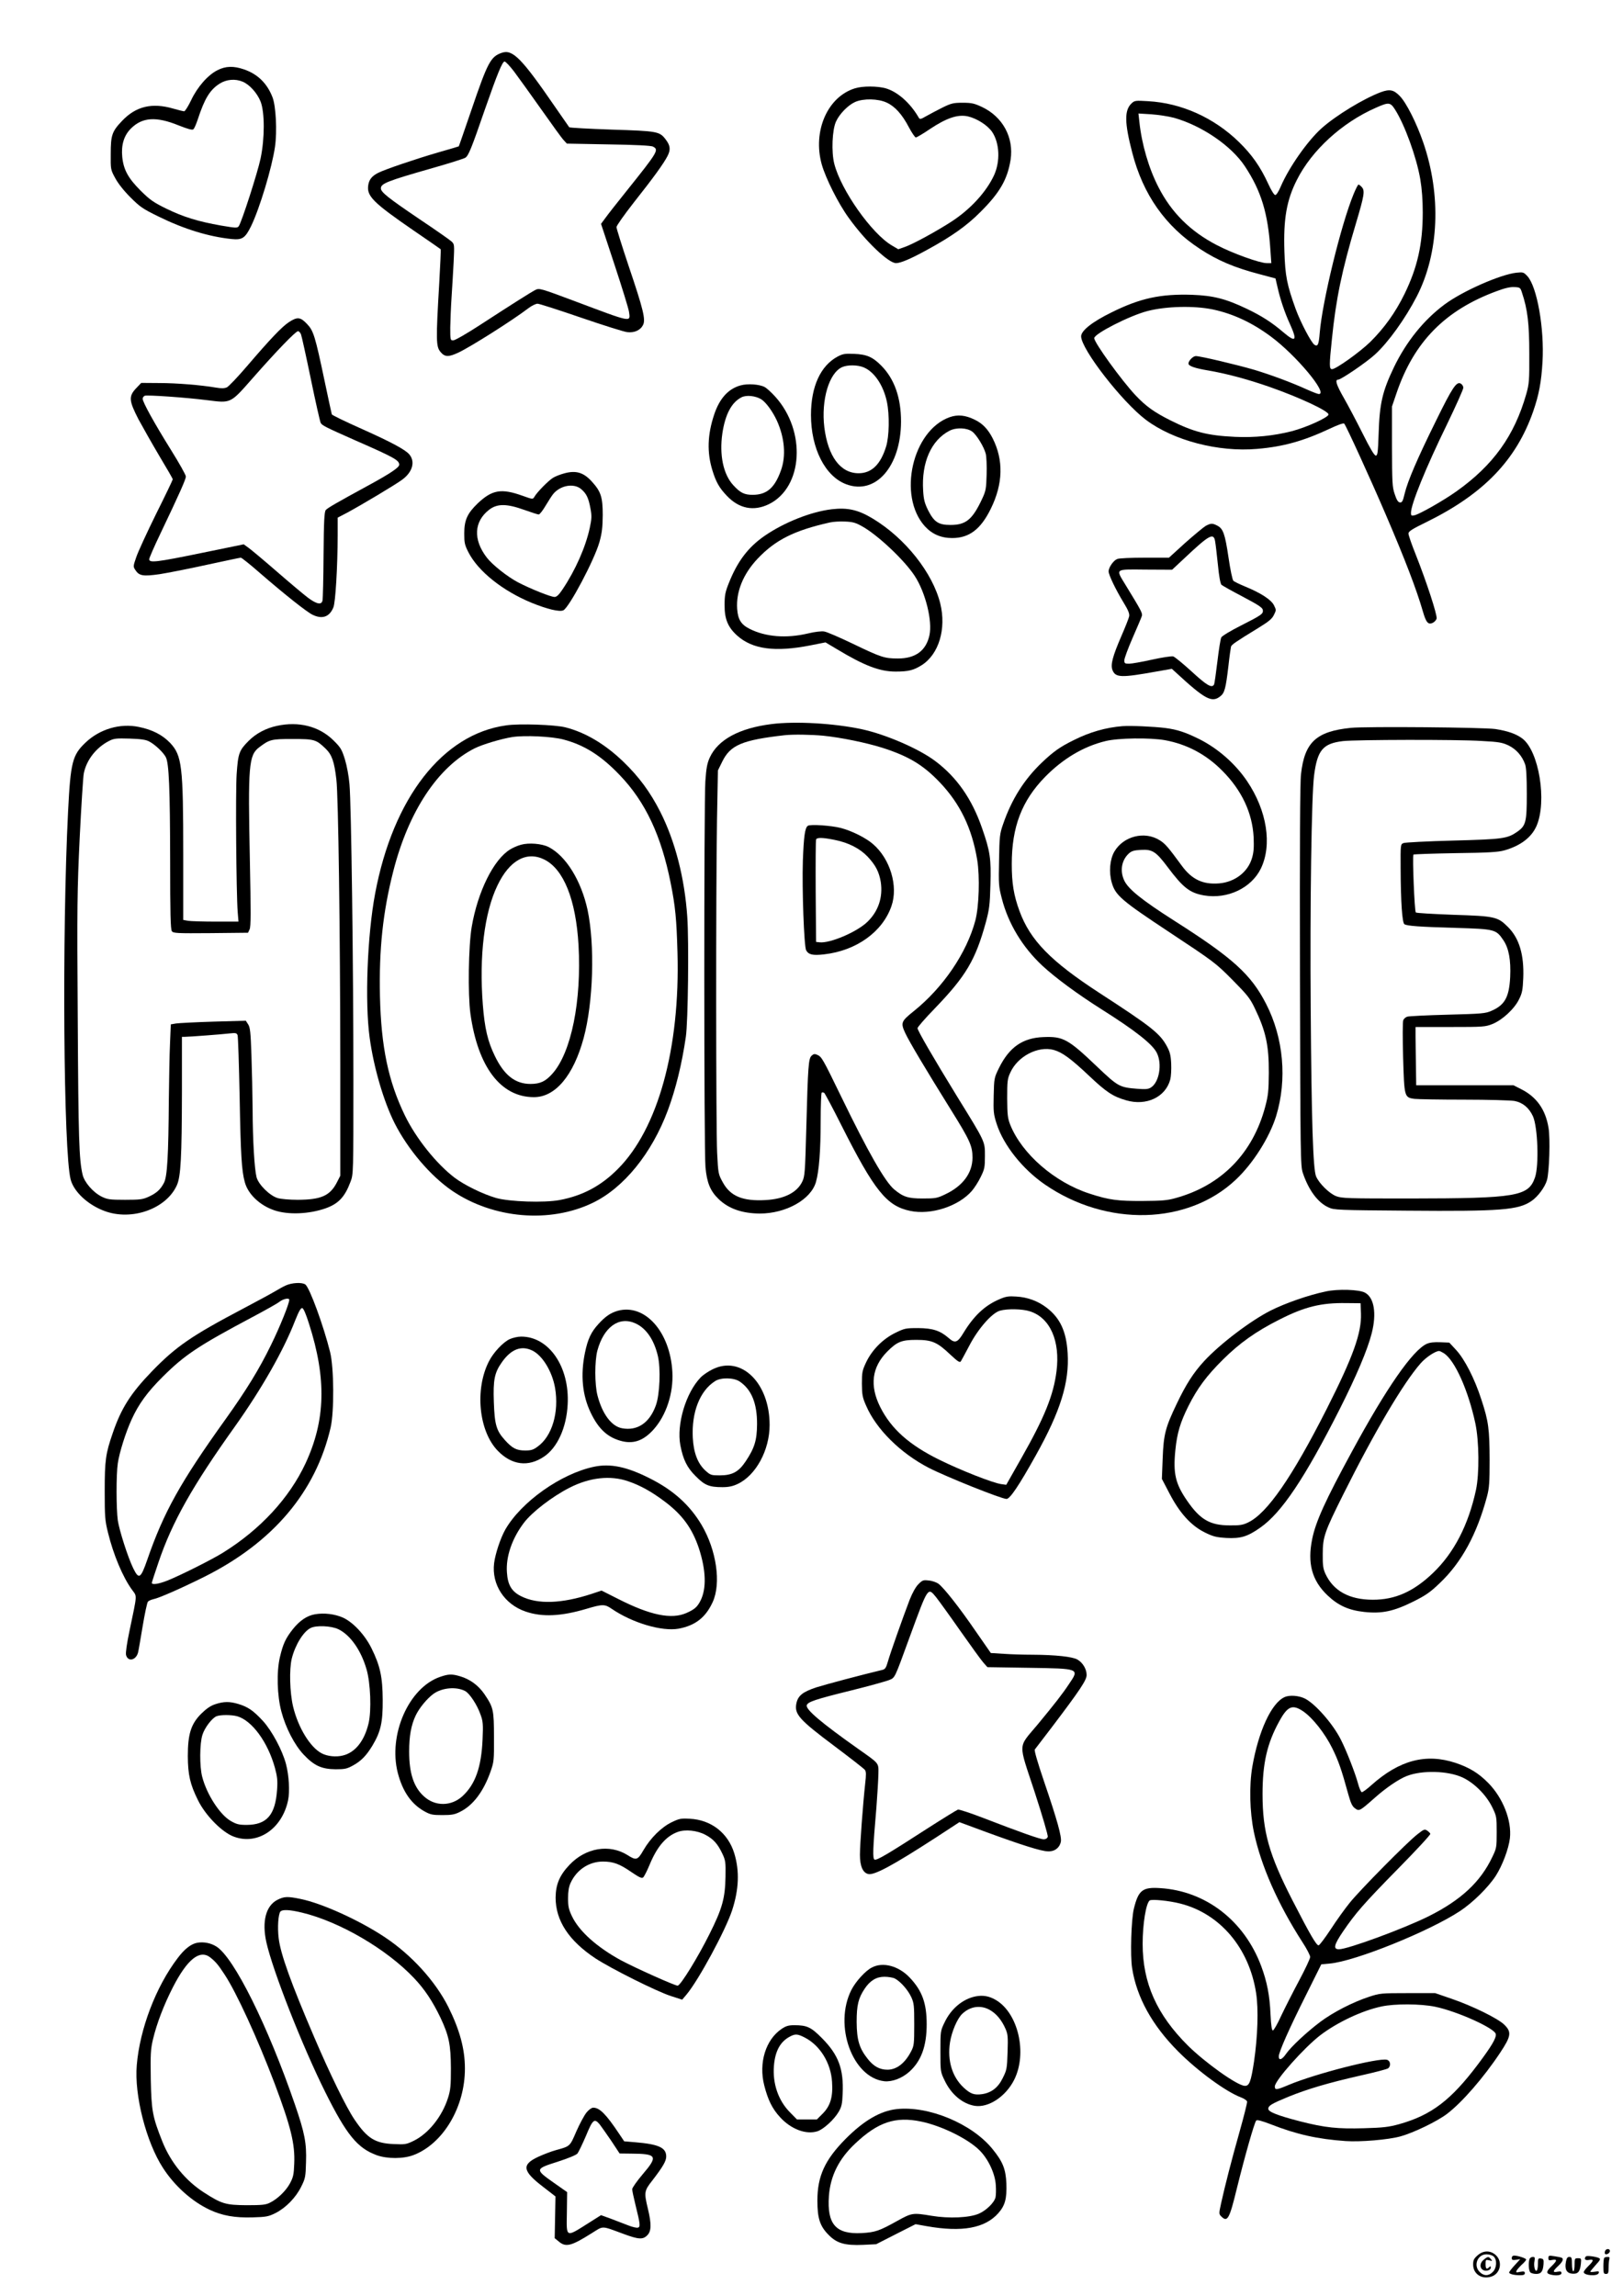 <?xml version="1.0" standalone="no"?>
<!DOCTYPE svg PUBLIC "-//W3C//DTD SVG 20010904//EN"
 "http://www.w3.org/TR/2001/REC-SVG-20010904/DTD/svg10.dtd">
<svg version="1.0" xmlns="http://www.w3.org/2000/svg"
 width="1240pt" height="1754pt" viewBox="0 0 1240 1754"
 preserveAspectRatio="xMidYMid meet">

<g transform="translate(0,1754) scale(0.1,-0.1)"
fill="#000000" stroke="none">
<path d="M3835 17137 c-86 -29 -108 -69 -235 -442 -51 -148 -93 -271 -95 -273
-1 -1 -71 -22 -156 -46 -172 -50 -405 -129 -459 -156 -49 -25 -71 -52 -77 -98
-11 -81 41 -132 346 -342 113 -77 206 -142 208 -144 2 -2 -3 -118 -11 -257
-26 -443 -25 -486 10 -528 33 -39 61 -40 139 -3 96 46 411 245 534 339 24 18
55 33 68 33 13 0 162 -48 331 -106 169 -58 328 -108 353 -111 55 -7 102 14
122 55 21 40 2 119 -109 447 -52 155 -94 290 -94 300 0 11 59 94 130 185 155
196 230 300 260 358 25 49 22 80 -15 128 -46 60 -62 63 -411 74 -175 6 -321
14 -325 18 -3 4 -52 75 -109 157 -253 368 -323 440 -405 412z m93 -144 c32
-43 125 -172 207 -288 81 -115 158 -222 172 -236 l24 -26 319 -6 c203 -3 326
-9 339 -17 47 -24 37 -40 -199 -335 -75 -93 -150 -189 -167 -213 l-31 -42 104
-315 c57 -173 107 -334 110 -359 11 -79 23 -81 -408 81 -272 102 -278 103
-308 88 -35 -18 -171 -104 -425 -269 -98 -64 -189 -116 -202 -116 -22 0 -23 2
-23 98 1 53 5 158 10 232 5 74 12 196 16 270 6 133 6 135 -17 156 -13 12 -123
89 -244 170 -238 161 -295 206 -295 235 0 37 47 56 394 155 127 36 240 72 251
79 24 15 46 68 150 370 95 272 133 365 150 365 8 0 41 -35 73 -77z"/>
<path d="M1662 17004 c-73 -36 -154 -128 -202 -230 -22 -46 -46 -84 -53 -84
-7 0 -44 9 -82 20 -164 48 -287 18 -393 -94 -76 -80 -86 -108 -86 -251 -1
-118 -1 -121 34 -185 21 -40 66 -97 116 -147 73 -73 94 -88 215 -147 197 -97
385 -154 559 -172 81 -8 103 7 148 98 66 136 160 448 183 607 17 119 7 311
-19 378 -41 106 -113 177 -218 213 -79 27 -139 26 -202 -6z m192 -88 c53 -22
111 -87 137 -152 32 -82 32 -281 0 -434 -22 -106 -145 -488 -167 -518 -11 -15
-22 -14 -135 5 -175 31 -287 65 -418 129 -98 48 -124 66 -196 137 -96 96 -131
160 -141 258 -9 92 13 164 66 217 87 87 193 94 365 24 68 -27 104 -37 112 -30
7 5 22 40 34 76 52 159 93 226 167 273 52 33 119 39 176 15z"/>
<path d="M6531 16865 c-209 -65 -323 -327 -253 -580 30 -106 126 -299 207
-410 128 -178 303 -345 361 -345 35 0 115 34 238 102 186 101 304 185 406 288
149 148 207 250 231 399 26 171 -60 329 -219 404 -58 27 -78 32 -147 32 -72 0
-87 -4 -155 -37 -41 -21 -97 -50 -123 -65 -41 -24 -49 -26 -57 -13 -64 112
-161 198 -252 225 -63 18 -177 19 -237 0z m244 -109 c63 -29 118 -90 170 -190
22 -41 46 -76 52 -76 7 0 56 29 109 65 126 84 212 113 289 96 69 -16 151 -68
186 -120 56 -85 62 -223 14 -329 -59 -128 -181 -261 -326 -355 -116 -75 -294
-172 -355 -193 l-51 -18 -49 29 c-154 90 -389 423 -440 624 -23 91 -16 258 13
322 26 58 91 125 146 150 63 28 177 26 242 -5z"/>
<path d="M10550 16836 c-131 -49 -342 -177 -453 -276 -108 -97 -249 -299 -311
-443 -16 -38 -34 -67 -43 -67 -8 0 -31 36 -53 85 -61 132 -124 222 -224 320
-191 186 -440 298 -694 312 -97 6 -104 5 -127 -17 -55 -52 -54 -147 5 -374 83
-323 253 -564 519 -738 134 -88 264 -143 456 -193 l120 -32 16 -69 c21 -93 55
-194 96 -283 56 -124 43 -140 -51 -60 -89 76 -167 126 -280 180 -161 77 -257
101 -417 107 -242 8 -399 -26 -618 -135 -145 -71 -231 -139 -231 -182 0 -98
313 -501 495 -638 210 -158 554 -248 850 -222 200 17 353 60 554 154 61 29
105 45 111 39 14 -14 200 -421 315 -689 151 -351 238 -580 285 -742 25 -88 41
-107 76 -91 13 6 27 21 30 33 6 26 -76 278 -160 490 -31 77 -56 149 -55 160 0
16 30 35 137 87 436 214 686 473 816 846 44 127 62 224 71 377 15 256 -42 577
-116 656 -28 30 -33 31 -82 26 -123 -13 -414 -141 -552 -244 -158 -118 -290
-282 -385 -478 -88 -184 -110 -277 -117 -507 -5 -146 -8 -168 -22 -168 -11 0
-43 54 -100 168 -46 92 -110 213 -142 269 -59 103 -72 143 -45 143 22 0 217
133 281 192 102 93 231 273 319 443 171 332 189 774 49 1179 -50 145 -128 301
-178 352 -46 48 -77 55 -145 30z m109 -134 c73 -115 163 -361 192 -530 13 -77
19 -161 19 -255 0 -240 -40 -419 -139 -622 -70 -143 -155 -261 -262 -367 -80
-78 -262 -208 -292 -208 -22 0 -22 29 -1 230 31 306 76 524 184 885 63 211 69
248 45 275 -10 11 -21 20 -26 20 -4 0 -21 -33 -37 -72 -96 -232 -240 -824
-259 -1060 -7 -90 -15 -108 -40 -92 -24 15 -106 170 -144 274 -67 186 -80 252
-86 441 -8 247 17 390 95 544 114 227 345 438 602 551 101 45 112 44 149 -14z
m-1689 -62 c213 -60 438 -214 541 -370 125 -189 177 -360 195 -639 l7 -101
-35 0 c-53 0 -259 74 -380 137 -203 105 -348 249 -447 443 -74 143 -128 328
-146 499 l-7 64 98 -6 c55 -4 133 -16 174 -27z m2658 -1335 c43 -128 56 -237
56 -465 1 -209 -1 -231 -23 -310 -91 -319 -252 -543 -533 -743 -98 -70 -278
-172 -320 -183 -25 -5 -28 -3 -28 18 0 66 111 340 276 678 68 141 124 266 124
278 0 12 -9 26 -20 32 -32 17 -63 -28 -189 -285 -143 -289 -216 -460 -239
-555 -14 -60 -20 -70 -37 -68 -14 2 -25 20 -39 63 -19 55 -20 87 -21 365 l0
305 34 100 c133 393 372 636 766 781 61 23 104 33 135 31 43 -2 46 -4 58 -42z
m-2361 -129 c155 -33 300 -101 443 -207 192 -142 440 -439 366 -439 -7 0 -47
15 -87 33 -123 56 -277 113 -406 152 -138 40 -412 105 -447 105 -21 0 -56 -36
-56 -57 0 -19 49 -36 151 -53 140 -24 301 -67 470 -126 223 -78 449 -183 449
-210 0 -22 -166 -98 -281 -128 -138 -35 -282 -50 -434 -43 -211 10 -315 37
-495 127 -121 61 -186 107 -264 190 -108 115 -316 403 -316 437 1 34 271 172
407 207 143 37 356 42 500 12z"/>
<path d="M2207 15079 c-54 -36 -140 -126 -319 -335 -72 -84 -141 -157 -155
-163 -18 -8 -41 -9 -82 -2 -111 19 -298 35 -434 35 l-138 1 -40 -42 c-57 -61
-54 -94 19 -236 33 -61 105 -188 160 -281 56 -93 102 -173 102 -177 0 -5 -57
-124 -128 -266 -70 -142 -138 -290 -151 -329 -24 -69 -24 -73 -7 -98 29 -45
58 -50 186 -32 63 10 226 42 362 72 135 29 251 54 258 54 6 0 73 -53 148 -119
187 -162 356 -296 400 -317 74 -36 129 -17 159 56 16 37 32 304 33 550 l0 136
73 38 c109 59 366 212 420 252 78 57 101 136 55 192 -29 36 -139 95 -358 193
-128 57 -234 108 -235 114 -2 5 -26 118 -54 250 -74 352 -86 389 -136 441 -50
53 -74 55 -138 13z m93 -94 c5 -13 39 -167 75 -341 36 -175 70 -325 75 -334
11 -20 30 -30 267 -135 297 -130 333 -151 333 -185 0 -21 -67 -66 -230 -155
-250 -136 -317 -175 -331 -191 -11 -14 -15 -82 -17 -343 -1 -179 -5 -336 -8
-348 -7 -36 -45 -28 -111 21 -32 24 -139 114 -238 200 -99 86 -197 168 -217
182 l-36 26 -322 -66 c-345 -71 -400 -77 -400 -48 0 10 39 99 86 197 146 306
194 414 194 435 0 12 -52 104 -115 205 -127 204 -215 363 -215 389 0 9 7 19
16 23 20 7 313 -13 477 -34 184 -23 175 -28 349 170 183 208 327 357 345 357
7 0 18 -11 23 -25z"/>
<path d="M6399 14816 c-130 -70 -203 -229 -203 -446 0 -255 108 -469 269 -529
225 -85 418 136 419 479 0 181 -50 324 -149 425 -67 68 -112 88 -210 92 -70 3
-86 0 -126 -21z m199 -82 c81 -33 151 -136 178 -263 21 -100 18 -265 -6 -342
-42 -137 -111 -204 -210 -204 -139 0 -234 128 -262 351 -25 209 36 416 137
460 41 18 118 17 163 -2z"/>
<path d="M5658 14596 c-94 -26 -161 -100 -202 -224 -51 -153 -55 -287 -14
-422 28 -92 53 -136 110 -196 94 -100 206 -122 323 -65 261 129 286 558 48
821 -30 33 -67 67 -82 74 -40 21 -130 27 -183 12z m158 -106 c36 -23 86 -91
119 -162 60 -132 72 -271 31 -383 -48 -133 -108 -184 -214 -185 -65 0 -96 15
-149 73 -77 83 -108 231 -84 397 22 145 70 236 146 275 37 19 106 12 151 -15z"/>
<path d="M7255 14353 c-285 -102 -398 -601 -189 -833 55 -60 123 -90 209 -90
130 0 218 67 295 224 94 191 98 372 14 538 -35 69 -78 114 -137 142 -71 35
-130 41 -192 19z m173 -110 c33 -24 89 -115 103 -168 6 -22 9 -93 7 -160 -3
-110 -6 -125 -35 -187 -74 -158 -124 -198 -241 -198 -92 0 -125 22 -171 112
-27 55 -34 82 -38 150 -14 215 62 386 202 458 51 26 133 23 173 -7z"/>
<path d="M4311 13924 c-30 -8 -69 -23 -86 -34 -35 -21 -125 -113 -142 -145
-12 -20 -13 -20 -91 8 -162 58 -232 46 -342 -58 -80 -77 -103 -128 -103 -230
0 -71 3 -87 32 -144 74 -145 261 -294 481 -385 120 -49 215 -72 244 -58 44 20
239 388 276 522 19 68 24 110 25 205 0 137 -14 180 -81 254 -64 72 -123 90
-213 65z m129 -120 c41 -35 56 -67 71 -147 11 -58 10 -78 -5 -149 -32 -148
-110 -324 -208 -470 -28 -42 -45 -58 -61 -58 -29 0 -179 60 -278 111 -82 43
-198 135 -240 190 -106 138 -98 276 19 366 62 47 134 46 268 -2 53 -19 102
-35 110 -35 7 0 31 30 53 68 22 37 48 77 58 89 55 66 157 84 213 37z"/>
<path d="M6355 13650 c-159 -19 -363 -100 -513 -203 -126 -87 -208 -195 -274
-362 -27 -67 -32 -94 -32 -165 -1 -108 25 -171 96 -235 117 -105 290 -128 559
-75 l116 23 84 -50 c212 -128 330 -173 451 -173 99 0 138 10 200 49 131 83
189 277 142 470 -58 235 -268 500 -515 649 -112 68 -193 86 -314 72z m231
-130 c121 -67 326 -261 403 -380 83 -128 136 -345 112 -453 -26 -118 -107
-177 -240 -177 -103 0 -128 8 -342 111 -102 49 -201 92 -221 95 -21 4 -72 -2
-126 -15 -165 -39 -323 -26 -444 35 -66 33 -90 71 -96 153 -9 131 46 266 155
382 137 145 281 217 553 278 25 6 77 9 116 7 59 -2 82 -9 130 -36z"/>
<path d="M9212 13523 c-17 -10 -88 -69 -157 -130 l-124 -113 -185 0 c-102 0
-196 -4 -210 -10 -29 -11 -66 -64 -66 -95 0 -26 54 -139 115 -239 35 -57 46
-85 42 -104 -3 -15 -30 -83 -60 -152 -67 -155 -84 -219 -67 -260 24 -57 67
-58 339 -9 l114 20 31 -28 c223 -206 275 -233 339 -182 33 25 42 60 62 229 8
74 18 142 20 150 5 16 32 35 210 144 78 48 104 69 118 99 18 36 18 38 0 74
-21 42 -101 94 -221 143 -43 18 -83 37 -89 44 -7 6 -24 87 -37 178 -27 181
-41 220 -86 243 -37 19 -48 19 -88 -2z m72 -120 c4 -21 13 -101 21 -177 8 -85
19 -145 27 -153 8 -7 81 -48 163 -91 118 -62 151 -84 153 -101 5 -30 -8 -39
-170 -121 -75 -38 -142 -78 -147 -89 -6 -10 -19 -93 -30 -185 -11 -91 -22
-170 -26 -176 -17 -28 -56 -5 -170 100 -66 60 -130 113 -142 116 -12 3 -85 -8
-162 -25 -76 -17 -155 -31 -175 -31 -32 0 -36 3 -36 26 0 15 29 93 64 173 35
80 67 155 70 166 6 21 -5 41 -123 234 -79 130 -88 122 152 120 l202 -1 89 83
c197 186 229 203 240 132z"/>
<path d="M5895 12009 c-247 -31 -409 -119 -472 -255 -20 -44 -27 -80 -34 -182
-11 -170 -11 -2819 1 -2949 11 -118 36 -180 101 -243 76 -73 179 -109 314
-110 200 0 391 107 429 241 24 84 36 242 36 469 0 115 4 211 8 214 4 2 13 2
19 -2 5 -4 65 -115 131 -247 253 -502 347 -618 527 -655 159 -33 370 36 471
154 19 22 50 70 67 106 29 59 32 73 32 160 0 112 5 102 -210 450 -183 298
-305 508 -305 526 0 8 60 77 133 152 237 246 310 369 389 657 26 97 31 131 35
287 6 198 -2 255 -64 432 -77 223 -193 389 -357 512 -124 94 -379 204 -559
243 -213 46 -508 63 -692 40z m396 -89 c136 -14 325 -53 447 -91 204 -65 315
-132 442 -265 156 -164 246 -351 286 -592 21 -129 14 -355 -14 -463 -66 -248
-247 -514 -472 -694 -96 -77 -100 -88 -63 -168 34 -71 150 -266 346 -581 148
-237 167 -280 167 -369 0 -117 -74 -217 -208 -280 -62 -30 -75 -32 -172 -32
-113 0 -149 12 -219 70 -70 60 -198 283 -405 710 -140 288 -148 302 -181 317
-20 9 -29 8 -44 -6 -24 -22 -28 -73 -41 -560 -9 -334 -11 -362 -31 -403 -40
-83 -138 -132 -279 -140 -175 -10 -270 29 -328 136 -34 62 -35 66 -43 225 -9
191 -10 1999 -1 2541 l7 380 33 67 c62 127 152 165 477 202 67 7 199 5 296 -4z"/>
<path d="M6172 11232 c-22 -15 -31 -79 -38 -267 -7 -219 9 -653 25 -684 19
-34 51 -41 138 -31 246 28 446 172 514 369 53 152 -10 361 -142 474 -54 47
-163 101 -244 122 -72 19 -235 30 -253 17z m206 -108 c105 -21 191 -65 251
-128 61 -65 87 -116 100 -192 18 -117 -18 -225 -102 -306 -81 -78 -286 -165
-365 -156 l-27 3 -3 385 c-1 212 0 391 3 397 6 17 50 16 143 -3z"/>
<path d="M2114 11995 c-83 -18 -158 -58 -214 -114 -73 -73 -81 -95 -92 -255
-9 -138 -3 -909 8 -1053 l6 -73 -174 0 c-95 0 -190 3 -210 6 l-38 7 0 501 c0
677 -10 754 -100 851 -60 62 -136 101 -239 122 -143 30 -298 -16 -406 -118
-102 -96 -116 -150 -135 -529 -47 -932 -35 -2605 20 -2811 25 -93 131 -192
257 -239 209 -79 475 16 555 198 29 66 37 211 38 715 l0 417 23 0 c33 0 284
19 343 26 44 5 52 3 59 -13 4 -10 11 -225 16 -478 8 -436 15 -557 39 -644 24
-92 114 -178 225 -216 105 -36 265 -30 393 15 98 35 147 87 190 203 22 57 22
65 22 780 0 858 -16 2109 -30 2257 -5 61 -20 141 -35 190 -24 77 -33 91 -89
146 -108 106 -264 146 -432 109z m-974 -119 c44 -23 107 -82 127 -120 24 -47
32 -238 33 -792 0 -400 3 -524 13 -537 11 -16 38 -17 297 -15 l285 3 12 26
c10 20 10 132 2 530 -15 721 -9 801 72 861 79 60 93 63 254 63 168 0 180 -4
253 -74 48 -47 66 -98 82 -236 15 -124 29 -1163 30 -2178 l0 -848 -24 -47
c-53 -106 -121 -136 -301 -137 -62 0 -129 6 -153 13 -61 18 -147 103 -162 160
-16 63 -29 278 -30 517 -1 116 -5 303 -9 416 -6 175 -10 211 -25 234 l-18 28
-247 -7 c-135 -4 -264 -11 -286 -14 l-40 -7 -6 -145 c-4 -80 -7 -271 -9 -425
-3 -435 -12 -592 -37 -640 -27 -52 -57 -79 -118 -107 -44 -20 -65 -23 -180
-23 -116 0 -135 3 -178 24 -66 33 -132 109 -146 168 -27 116 -32 271 -37 1183
-6 879 -4 990 15 1393 12 241 26 461 31 488 20 103 94 198 193 249 37 19 55
21 157 18 87 -3 124 -8 150 -22z"/>
<path d="M3867 11999 c-485 -67 -864 -554 -1001 -1285 -60 -319 -79 -830 -42
-1099 31 -229 107 -488 191 -655 102 -201 275 -404 441 -517 313 -212 744
-249 1071 -92 238 114 453 378 576 709 60 162 107 353 137 560 17 114 24 729
11 915 -20 298 -93 580 -207 805 -77 151 -162 266 -280 380 -141 136 -291 225
-444 264 -78 20 -352 30 -453 15z m438 -108 c159 -42 287 -122 431 -273 195
-203 316 -461 388 -823 36 -180 45 -276 52 -530 21 -733 -149 -1348 -456
-1655 -128 -129 -269 -204 -445 -237 -118 -22 -383 -13 -485 16 -103 30 -243
99 -317 155 -139 106 -294 299 -380 476 -126 260 -181 522 -190 908 -8 360 22
645 102 958 117 458 342 797 622 938 61 30 201 72 288 86 95 14 298 5 390 -19z"/>
<path d="M3980 11087 c-26 -7 -63 -23 -83 -36 -126 -77 -247 -322 -293 -591
-25 -147 -30 -515 -10 -663 57 -407 231 -637 484 -638 164 -1 303 164 381 451
74 273 87 711 30 980 -49 224 -165 412 -298 480 -52 26 -151 34 -211 17z m179
-113 c148 -74 241 -307 261 -653 24 -427 -55 -820 -199 -982 -52 -59 -94 -79
-168 -79 -117 0 -202 67 -273 215 -54 111 -77 211 -91 388 -29 374 11 704 111
912 92 194 224 266 359 199z"/>
<path d="M8575 11993 c-125 -10 -249 -45 -370 -106 -108 -53 -156 -88 -244
-171 -137 -131 -232 -282 -297 -471 -26 -74 -28 -94 -31 -275 -4 -182 -3 -201
21 -293 49 -192 158 -372 309 -513 99 -92 263 -213 447 -330 265 -167 397
-271 429 -338 41 -84 18 -221 -44 -262 -21 -14 -40 -16 -106 -11 -136 11 -146
16 -308 170 -221 211 -259 231 -409 225 -159 -6 -261 -77 -340 -237 -36 -74
-37 -77 -40 -210 -3 -124 -1 -142 23 -217 53 -163 198 -345 368 -462 472 -325
1092 -310 1459 37 132 124 257 322 308 486 85 278 57 597 -77 857 -115 225
-255 351 -700 634 -248 158 -354 243 -384 309 -34 73 -20 154 35 205 22 20 40
25 94 28 86 5 114 -13 202 -130 119 -159 170 -199 280 -218 178 -30 360 56
433 205 88 181 47 443 -105 668 -90 133 -221 248 -363 320 -107 53 -169 74
-262 86 -87 11 -267 19 -328 14z m325 -107 c169 -31 316 -109 440 -235 148
-149 228 -321 238 -506 3 -77 1 -114 -12 -158 -31 -108 -131 -185 -252 -195
-124 -10 -208 30 -285 135 -107 146 -127 168 -168 194 -115 73 -277 33 -347
-86 -35 -60 -43 -158 -20 -237 28 -98 74 -137 451 -386 331 -219 344 -229 470
-356 114 -115 135 -141 171 -216 85 -176 109 -285 108 -495 -1 -138 -5 -173
-27 -257 -95 -359 -336 -604 -686 -700 -63 -18 -106 -21 -251 -22 -191 -1
-258 8 -405 56 -267 86 -518 304 -607 527 -19 49 -22 75 -23 201 0 131 2 150
24 197 56 124 211 205 331 173 65 -18 130 -65 272 -199 130 -123 181 -157 282
-186 154 -45 301 24 337 159 6 23 9 77 7 121 -3 65 -10 91 -33 133 -53 98
-119 150 -515 407 -372 242 -529 402 -611 626 -44 120 -59 212 -59 359 0 284
77 484 255 666 138 140 293 232 461 273 97 24 339 27 454 7z"/>
<path d="M10320 11980 c-264 -27 -353 -110 -380 -353 -8 -62 -10 -563 -8
-1542 3 -1380 4 -1453 22 -1505 44 -131 115 -227 196 -263 43 -20 69 -21 600
-25 719 -6 851 5 951 74 50 34 103 107 118 159 18 63 26 319 12 400 -23 140
-91 235 -207 294 l-61 31 -372 0 -371 0 -2 150 c-1 83 -3 183 -3 223 l0 72
265 0 c254 0 267 1 323 23 76 31 168 116 203 189 24 47 28 72 32 162 7 178
-31 304 -116 389 -79 79 -98 84 -417 94 -154 6 -284 13 -288 18 -10 9 -27 432
-18 442 3 3 148 8 321 11 251 3 327 8 373 21 123 35 207 98 246 186 82 188 19
576 -110 670 -48 35 -109 56 -204 71 -88 13 -988 21 -1105 9z m998 -100 c136
-7 160 -12 209 -35 58 -29 102 -79 125 -143 9 -26 13 -96 13 -227 0 -216 -7
-243 -75 -290 -74 -51 -109 -56 -490 -66 -195 -5 -365 -14 -377 -19 -23 -9
-23 -12 -22 -192 1 -261 12 -417 29 -428 22 -13 110 -20 395 -28 297 -9 305
-11 361 -94 42 -62 58 -152 52 -282 -8 -153 -41 -213 -142 -257 -47 -21 -72
-23 -336 -30 -157 -4 -295 -11 -308 -15 -13 -4 -27 -16 -31 -28 -5 -11 -5
-139 -1 -283 9 -303 9 -306 86 -317 26 -3 196 -6 379 -6 183 0 356 -5 386 -10
63 -12 111 -52 141 -117 37 -83 47 -373 16 -466 -50 -146 -138 -161 -958 -162
-472 0 -519 1 -562 18 -52 20 -131 98 -153 151 -23 54 -35 420 -41 1281 -6
791 6 1633 26 1783 25 193 68 243 221 261 100 11 866 13 1057 1z"/>
<path d="M2184 7721 c-22 -10 -58 -30 -81 -44 -23 -14 -133 -74 -245 -133
-393 -207 -512 -288 -698 -480 -161 -167 -234 -281 -299 -472 -54 -156 -61
-207 -61 -442 0 -195 2 -225 25 -317 41 -168 113 -340 183 -436 40 -56 42 -24
-18 -312 -21 -99 -31 -170 -27 -187 14 -55 77 -41 92 20 4 15 19 105 35 200
16 96 34 180 40 187 6 7 24 15 41 19 43 8 217 85 390 171 525 263 851 648 965
1140 28 122 26 456 -4 577 -50 201 -156 491 -189 516 -25 18 -102 14 -149 -7z
m26 -110 c0 -29 -72 -208 -140 -346 -89 -183 -188 -344 -346 -565 -347 -484
-473 -711 -599 -1075 -50 -144 -64 -153 -107 -65 -41 84 -106 288 -118 366
-12 88 -13 349 0 436 12 82 60 236 106 336 54 118 120 209 239 327 168 167
273 236 685 455 96 51 189 103 205 116 30 23 75 32 75 15z m151 -183 c135
-421 126 -738 -27 -1067 -124 -265 -345 -504 -628 -680 -82 -52 -334 -178
-428 -215 -66 -26 -118 -34 -118 -17 0 4 23 75 51 157 104 308 260 584 585
1039 203 286 370 578 459 808 28 70 43 97 54 95 10 -2 28 -44 52 -120z"/>
<path d="M10130 7675 c-134 -28 -308 -89 -420 -145 -155 -78 -388 -255 -510
-387 -82 -89 -139 -178 -210 -327 -86 -180 -100 -232 -107 -417 l-6 -156 59
-113 c77 -148 164 -244 269 -296 63 -31 86 -37 163 -42 111 -6 163 10 261 79
163 114 339 377 606 904 129 256 213 454 245 580 39 152 19 274 -52 311 -44
24 -208 29 -298 9z m268 -169 c5 -148 -59 -328 -263 -731 -263 -519 -454 -795
-598 -864 -40 -20 -65 -24 -142 -23 -150 0 -226 44 -325 188 -90 130 -108 209
-90 387 13 131 38 213 100 337 69 137 138 230 265 356 125 124 251 214 428
303 194 99 320 130 512 127 l110 -1 3 -79z"/>
<path d="M7637 7616 c-111 -47 -195 -125 -275 -256 -46 -77 -66 -84 -115 -40
-65 56 -120 74 -232 75 -97 0 -104 -2 -176 -37 -95 -47 -177 -130 -222 -225
-29 -62 -32 -76 -32 -163 1 -84 4 -104 32 -167 77 -180 263 -364 480 -476 135
-69 554 -237 593 -237 26 0 94 100 225 335 187 335 256 556 242 779 -10 167
-58 269 -162 348 -66 50 -144 79 -230 84 -58 4 -80 1 -128 -20z m232 -93 c154
-49 232 -226 203 -457 -23 -183 -91 -352 -269 -665 l-115 -203 -37 5 c-63 8
-310 105 -476 187 -229 113 -366 235 -450 402 -82 164 -64 305 54 424 75 75
110 89 221 89 120 0 160 -17 259 -111 58 -54 74 -65 82 -53 5 8 35 63 67 124
66 126 171 246 232 263 56 16 172 14 229 -5z"/>
<path d="M4719 7527 c-54 -16 -92 -41 -146 -100 -57 -62 -82 -115 -104 -221
-35 -170 -20 -325 45 -459 61 -127 133 -191 243 -217 89 -20 162 8 236 90 98
109 153 279 144 440 -17 308 -211 524 -418 467z m136 -96 c82 -37 142 -125
171 -248 23 -96 15 -295 -15 -378 -48 -134 -141 -197 -259 -175 -80 15 -150
108 -187 250 -22 84 -22 263 -1 343 49 181 166 265 291 208z"/>
<path d="M3895 7311 c-51 -23 -126 -103 -160 -171 -109 -214 -77 -534 69 -683
106 -109 232 -125 352 -44 102 68 172 221 181 398 16 288 -143 520 -356 519
-25 0 -64 -9 -86 -19z m171 -87 c78 -37 153 -160 175 -287 31 -186 -23 -368
-133 -447 -33 -25 -51 -30 -95 -30 -67 0 -98 16 -156 80 -65 72 -78 118 -84
290 -6 170 5 225 62 305 70 99 147 129 231 89z"/>
<path d="M10901 7275 c-108 -49 -308 -336 -573 -825 -201 -369 -275 -532 -302
-663 -39 -188 -3 -321 118 -435 80 -76 160 -112 277 -125 136 -15 226 4 377
79 94 47 128 70 201 140 168 159 285 375 362 663 17 64 20 107 20 278 -1 238
-8 295 -63 462 -52 161 -128 309 -194 380 l-51 55 -69 3 c-46 2 -80 -2 -103
-12z m132 -73 c83 -55 185 -283 239 -535 29 -137 31 -382 5 -507 -58 -269
-168 -482 -329 -636 -149 -142 -288 -204 -459 -204 -180 0 -302 67 -363 199
-17 38 -21 64 -20 151 0 130 15 171 157 455 238 477 459 851 591 1001 40 46
113 94 141 94 6 0 22 -8 38 -18z"/>
<path d="M5444 7080 c-33 -16 -74 -44 -91 -62 -113 -117 -185 -358 -155 -518
21 -109 51 -171 117 -236 69 -70 104 -84 205 -84 47 0 79 7 115 24 140 65 245
259 245 451 0 322 -218 534 -436 425z m207 -93 c91 -61 134 -168 133 -327 -1
-122 -19 -181 -87 -283 -54 -81 -103 -107 -199 -107 -64 0 -70 2 -107 35 -60
54 -92 137 -98 253 -10 196 55 360 172 433 45 28 142 26 186 -4z"/>
<path d="M4539 6336 c-253 -53 -557 -268 -679 -481 -36 -64 -76 -184 -85 -256
-20 -163 79 -314 240 -369 127 -44 272 -37 467 21 121 36 139 36 191 0 158
-108 384 -175 512 -152 127 24 206 85 260 203 66 144 29 397 -85 590 -91 153
-218 267 -399 357 -173 87 -297 113 -422 87z m260 -111 c92 -31 179 -79 281
-156 134 -101 208 -203 259 -354 55 -167 60 -309 13 -402 -25 -49 -46 -67
-107 -94 -115 -51 -277 -18 -524 108 l-125 63 -75 -25 c-229 -75 -413 -82
-540 -18 -72 36 -102 86 -108 182 -9 120 40 261 130 379 62 82 217 201 349
268 153 78 311 96 447 49z"/>
<path d="M7017 5439 c-21 -21 -46 -66 -67 -119 -53 -139 -148 -407 -166 -471
-14 -49 -21 -60 -43 -65 -163 -39 -426 -109 -503 -133 -106 -35 -142 -64 -154
-125 -15 -81 23 -123 290 -323 121 -91 227 -173 234 -183 10 -13 10 -37 2
-106 -17 -156 -40 -463 -40 -542 0 -87 22 -137 63 -147 45 -12 189 66 515 277
l182 119 203 -75 c273 -100 419 -146 472 -148 51 -3 90 26 100 73 8 37 -27
164 -127 457 -50 147 -77 240 -72 248 5 6 63 83 130 170 216 285 266 360 266
399 0 45 -29 94 -70 118 -38 22 -167 36 -342 37 -69 0 -169 3 -223 7 l-97 6
-116 167 c-124 181 -243 332 -285 363 -15 10 -47 22 -73 24 -42 5 -48 3 -79
-28z m136 -101 c19 -24 101 -137 182 -253 81 -115 161 -226 178 -245 l31 -35
316 -5 c390 -6 388 -5 308 -123 -50 -76 -112 -155 -241 -311 -152 -182 -149
-128 -23 -512 62 -191 104 -334 101 -345 -4 -12 -16 -19 -31 -19 -27 0 -182
55 -459 162 -98 38 -187 67 -196 65 -9 -3 -113 -67 -230 -142 -305 -197 -389
-247 -407 -240 -16 6 -14 75 14 400 7 94 14 206 15 250 1 92 12 78 -156 197
-283 200 -403 302 -391 333 9 25 64 44 331 110 138 34 270 71 294 80 51 21 41
2 161 330 143 390 138 382 203 303z"/>
<path d="M2407 5209 c-60 -10 -116 -47 -169 -113 -56 -71 -75 -112 -99 -213
-27 -113 -22 -295 11 -418 33 -124 100 -254 170 -328 80 -85 137 -111 245
-112 70 0 87 4 132 29 63 35 101 74 148 151 64 107 80 178 79 350 -1 176 -20
261 -85 393 -51 104 -142 201 -220 236 -62 27 -142 37 -212 25z m178 -114 c91
-44 173 -160 215 -305 31 -104 39 -317 16 -414 -32 -135 -103 -224 -197 -246
-52 -13 -117 -6 -160 16 -88 45 -181 196 -220 359 -25 107 -30 281 -10 365 26
104 88 206 144 234 43 22 157 17 212 -9z"/>
<path d="M3363 4731 c-240 -82 -398 -442 -324 -733 37 -143 103 -238 203 -294
47 -26 63 -29 138 -29 70 0 94 4 135 25 98 48 178 153 232 305 27 77 28 87 27
265 0 208 -4 227 -73 329 -45 66 -110 114 -185 136 -63 19 -89 18 -153 -4z
m190 -108 c34 -17 93 -106 119 -182 18 -49 20 -73 15 -186 -9 -214 -55 -344
-153 -435 -86 -79 -210 -80 -295 -2 -78 70 -113 177 -113 342 0 119 15 202 50
276 27 57 88 131 137 166 65 46 172 56 240 21z"/>
<path d="M9814 4576 c-100 -45 -199 -260 -246 -531 -25 -148 -20 -345 12 -500
54 -257 183 -549 371 -841 33 -50 59 -101 59 -113 0 -12 -38 -93 -84 -179 -46
-86 -108 -208 -137 -269 -28 -62 -57 -113 -64 -113 -8 0 -14 37 -18 122 -6
145 -27 251 -71 369 -130 348 -424 574 -771 596 -136 9 -167 -15 -202 -157
-20 -80 -29 -362 -13 -456 35 -222 153 -435 350 -633 149 -150 363 -307 480
-352 25 -9 46 -24 48 -32 2 -9 -24 -112 -57 -229 -64 -227 -111 -411 -141
-546 -18 -82 -18 -84 1 -103 47 -47 62 -19 118 211 61 247 135 508 149 522 7
7 44 -3 114 -30 194 -76 354 -112 568 -127 113 -8 328 10 421 36 98 27 279
114 355 172 114 87 278 275 405 466 85 128 89 159 32 215 -49 48 -243 143
-403 198 l-125 43 -210 0 c-204 0 -212 -1 -295 -28 -127 -42 -274 -118 -372
-191 -104 -78 -225 -191 -263 -246 -30 -44 -55 -52 -55 -19 0 33 79 212 208
469 l117 235 65 6 c193 17 760 246 995 401 97 64 215 180 273 269 51 80 98
205 108 287 15 135 -53 308 -165 422 -75 76 -144 118 -251 154 -225 74 -428
21 -642 -170 -33 -30 -66 -54 -73 -54 -7 0 -20 30 -30 68 -20 75 -88 250 -130
332 -59 119 -194 273 -273 314 -46 24 -120 30 -158 12z m142 -108 c73 -50 167
-169 223 -283 47 -95 71 -164 123 -354 18 -64 29 -89 50 -104 32 -24 36 -22
148 77 87 78 187 146 249 170 117 45 314 40 426 -12 89 -42 180 -133 226 -227
33 -68 34 -74 34 -190 0 -115 -1 -123 -33 -189 -90 -191 -239 -330 -487 -454
-189 -94 -618 -252 -685 -252 -46 0 -39 33 31 136 97 142 158 212 422 481 137
139 247 258 245 265 -2 6 -13 17 -25 25 -18 12 -25 10 -74 -29 -77 -59 -442
-429 -517 -523 -35 -43 -100 -133 -144 -201 -45 -68 -87 -124 -94 -124 -17 0
-65 82 -200 345 -178 347 -228 523 -228 810 0 236 35 388 127 555 64 118 101
133 183 78z m-938 -1469 c304 -77 526 -340 579 -684 19 -124 12 -330 -16 -523
-24 -156 -36 -188 -72 -185 -58 3 -300 176 -433 307 -238 237 -346 478 -346
777 0 153 26 312 54 332 16 11 149 -2 234 -24z m1947 -788 c169 -35 457 -165
463 -209 5 -30 -33 -93 -134 -228 -208 -277 -358 -391 -604 -460 -80 -22 -122
-27 -268 -31 -202 -6 -298 4 -487 52 -174 45 -245 73 -245 96 0 25 25 39 155
93 149 60 302 105 543 160 112 25 210 50 218 57 23 19 17 58 -10 65 -67 16
-545 -106 -750 -192 -95 -40 -106 -41 -106 -11 1 45 223 295 348 391 129 98
319 188 467 219 101 22 299 21 410 -2z"/>
<path d="M1645 4522 c-35 -11 -67 -33 -107 -72 -79 -79 -103 -156 -103 -325 1
-142 17 -214 77 -335 56 -116 184 -246 273 -279 181 -69 370 57 416 277 14 67
7 190 -16 277 -28 106 -107 253 -176 329 -73 79 -115 108 -189 130 -67 20
-111 19 -175 -2z m167 -92 c113 -32 235 -198 289 -396 17 -64 21 -95 16 -164
-13 -194 -78 -269 -232 -270 -60 0 -78 5 -122 30 -83 48 -183 202 -218 337
-21 79 -20 256 2 322 17 54 73 127 107 141 30 12 114 12 158 0z"/>
<path d="M5131 3620 c-77 -37 -161 -120 -215 -213 -44 -77 -55 -80 -121 -38
-138 87 -320 57 -444 -74 -76 -80 -105 -150 -106 -250 0 -177 101 -330 305
-465 121 -79 465 -251 575 -287 l87 -28 33 39 c93 111 297 489 348 642 53 162
58 303 17 437 -48 156 -177 256 -340 264 -68 4 -81 1 -139 -27z m259 -96 c62
-33 94 -70 129 -144 24 -51 26 -65 24 -175 -3 -165 -24 -243 -123 -440 -86
-173 -218 -388 -242 -393 -16 -3 -326 136 -434 194 -185 101 -321 223 -375
338 -24 51 -29 74 -29 136 0 51 6 88 19 116 46 101 141 164 247 164 80 0 128
-18 219 -81 59 -40 78 -49 89 -40 7 6 30 50 50 99 57 137 124 215 213 248 58
22 150 12 213 -22z"/>
<path d="M2120 3028 c-89 -45 -120 -166 -85 -324 49 -219 274 -792 451 -1147
162 -325 245 -426 392 -480 81 -29 206 -29 284 2 226 88 391 368 390 661 0
149 -40 295 -127 470 -99 196 -279 395 -483 531 -193 129 -479 259 -644 293
-102 21 -125 20 -178 -6z m187 -98 c288 -69 649 -280 857 -501 81 -85 142
-178 202 -303 64 -137 78 -203 79 -386 0 -133 -3 -165 -22 -225 -45 -142 -148
-271 -260 -327 -59 -29 -68 -30 -156 -26 -142 6 -202 44 -299 188 -63 93 -188
349 -308 630 -176 410 -257 635 -271 755 -10 84 -3 181 13 203 15 17 70 15
165 -8z"/>
<path d="M1508 2700 c-48 -9 -97 -46 -151 -118 -166 -218 -289 -541 -312 -817
-20 -229 72 -588 200 -785 89 -138 221 -256 357 -320 96 -45 192 -62 328 -58
104 3 121 6 175 33 79 40 155 118 196 201 32 64 34 76 37 187 5 147 -10 223
-84 439 -207 603 -467 1126 -601 1209 -43 27 -95 37 -145 29z m98 -112 c40
-32 59 -53 108 -128 91 -136 255 -495 384 -835 124 -330 157 -462 150 -614 -3
-83 -8 -103 -33 -150 -32 -58 -94 -118 -153 -147 -31 -16 -60 -19 -177 -19
-161 1 -191 10 -325 96 -141 90 -255 229 -319 389 -76 191 -84 235 -89 476 -3
196 -1 230 17 307 29 121 83 262 152 397 110 214 205 290 285 228z"/>
<path d="M6660 2510 c-49 -25 -123 -107 -155 -170 -137 -270 7 -670 251 -698
60 -6 135 22 192 73 90 81 132 195 132 362 0 160 -34 255 -128 355 -85 91
-207 124 -292 78z m178 -84 c43 -23 99 -87 124 -141 21 -46 23 -64 23 -210 0
-149 -2 -163 -24 -205 -47 -91 -111 -140 -181 -140 -59 0 -106 26 -150 82 -65
82 -84 144 -85 283 0 129 13 182 62 255 41 61 89 90 150 90 30 0 66 -6 81 -14z"/>
<path d="M7453 2290 c-98 -20 -187 -94 -237 -200 -31 -64 -31 -67 -31 -220 0
-153 0 -156 32 -222 50 -106 137 -179 231 -194 104 -16 236 71 300 198 103
204 31 513 -142 612 -50 29 -97 37 -153 26z m112 -105 c48 -28 88 -76 117
-142 18 -41 20 -61 16 -179 -4 -125 -6 -136 -37 -198 -36 -74 -88 -113 -160
-123 -58 -8 -87 3 -137 49 -89 82 -127 207 -106 346 13 83 56 184 94 219 62
59 143 69 213 28z"/>
<path d="M5972 2042 c-122 -82 -177 -260 -133 -432 28 -110 61 -178 121 -243
84 -92 199 -135 286 -107 47 16 127 89 162 149 22 38 27 60 30 137 9 190 -32
298 -158 425 -83 84 -114 99 -211 99 -45 0 -64 -6 -97 -28z m176 -66 c117 -60
200 -194 209 -339 8 -115 -13 -184 -72 -243 l-44 -44 -76 0 -76 0 -52 53 c-91
91 -135 221 -124 357 9 113 49 185 122 223 41 22 58 21 113 -7z"/>
<path d="M4481 1403 c-17 -21 -52 -86 -78 -145 -50 -116 -46 -112 -158 -143
-33 -9 -93 -32 -132 -50 -130 -60 -122 -109 38 -231 l93 -72 -3 -159 -3 -160
32 -26 c53 -45 95 -34 249 63 95 59 70 60 244 -4 116 -43 149 -45 182 -11 32
31 33 87 5 203 -30 124 -28 137 31 212 84 109 109 152 109 187 0 68 -58 94
-238 109 l-83 7 -41 61 c-99 148 -147 196 -196 196 -12 0 -34 -16 -51 -37z
m101 -91 c12 -16 52 -72 88 -125 l64 -97 86 -1 c200 -1 210 -18 90 -158 -44
-52 -80 -103 -80 -114 0 -10 11 -62 24 -115 37 -150 40 -171 21 -178 -9 -4
-42 4 -73 16 -31 12 -91 35 -133 51 l-77 28 -87 -55 c-187 -118 -177 -122
-174 74 l2 157 -104 73 c-143 101 -142 104 31 159 83 27 142 51 152 63 9 12
38 72 65 135 52 126 64 136 105 87z"/>
<path d="M6850 1429 c-124 -14 -250 -87 -390 -228 -158 -160 -215 -284 -215
-471 0 -134 19 -194 84 -260 63 -66 127 -84 265 -78 l100 5 151 77 150 76 84
-15 c271 -48 447 -16 549 100 51 58 65 110 61 226 -5 110 -27 166 -106 263
-157 194 -489 332 -733 305z m187 -95 c156 -32 359 -132 446 -219 68 -67 120
-180 125 -266 3 -38 1 -80 -2 -94 -10 -41 -72 -101 -128 -125 -72 -31 -227
-38 -360 -16 -144 24 -151 23 -261 -38 -140 -78 -170 -88 -274 -94 -197 -10
-265 67 -250 283 11 153 76 284 200 400 174 165 308 210 504 169z"/>
<path d="M12263 345 c-3 -9 -3 -18 0 -22 10 -10 37 6 37 22 0 20 -29 20 -37 0z"/>
<path d="M11288 311 c-27 -24 -33 -36 -33 -69 0 -73 66 -116 140 -92 67 22 87
110 36 161 -41 40 -98 41 -143 0z m124 -8 c27 -25 24 -88 -7 -118 -31 -32 -69
-32 -100 0 -50 49 -17 135 52 135 20 0 45 -7 55 -17z"/>
<path d="M11334 277 c-44 -38 -19 -94 35 -80 12 3 21 12 21 21 0 12 -3 13 -12
4 -20 -20 -28 -14 -28 23 0 34 1 35 28 29 24 -7 26 -6 13 9 -18 22 -25 21 -57
-6z"/>
<path d="M11550 292 c0 -15 6 -18 33 -14 l32 5 -42 -46 c-24 -26 -43 -51 -43
-56 0 -11 36 -21 83 -21 27 0 37 4 37 16 0 13 -7 15 -36 10 -32 -7 -34 -5 -26
11 6 10 24 30 41 46 17 15 31 31 31 37 0 9 -62 30 -92 30 -11 0 -18 -8 -18
-18z"/>
<path d="M11830 291 c0 -17 4 -20 30 -14 39 7 38 -5 -5 -47 -41 -39 -44 -55
-12 -64 44 -12 87 -7 87 10 0 13 -7 15 -30 11 -39 -8 -38 4 5 44 34 32 43 53
28 62 -5 3 -29 8 -55 12 -44 7 -48 6 -48 -14z"/>
<path d="M12117 304 c-18 -19 -6 -33 23 -27 39 7 38 -5 -5 -47 -19 -19 -35
-39 -35 -46 0 -26 104 -34 114 -8 5 14 1 16 -29 11 -19 -3 -35 -3 -35 0 0 3
19 26 41 51 32 34 39 46 28 52 -22 12 -94 22 -102 14z"/>
<path d="M11686 284 c-10 -27 -7 -89 6 -102 7 -7 27 -12 45 -12 38 0 52 20 56
77 2 33 -1 38 -20 41 -21 3 -23 -1 -23 -42 0 -25 -4 -48 -10 -51 -13 -8 -24
39 -16 75 4 25 2 30 -13 30 -10 0 -22 -7 -25 -16z"/>
<path d="M11964 263 c-11 -57 5 -87 47 -91 44 -4 60 13 67 73 4 43 4 45 -22
45 -25 0 -26 -3 -26 -50 0 -27 -4 -50 -10 -50 -5 0 -10 25 -10 55 0 48 -3 55
-20 55 -14 0 -21 -9 -26 -37z"/>
<path d="M12257 293 c-4 -3 -7 -33 -7 -65 0 -51 2 -58 20 -58 17 0 20 7 20 49
0 27 3 56 6 65 4 11 0 16 -13 16 -11 0 -23 -3 -26 -7z"/>
</g>
</svg>
